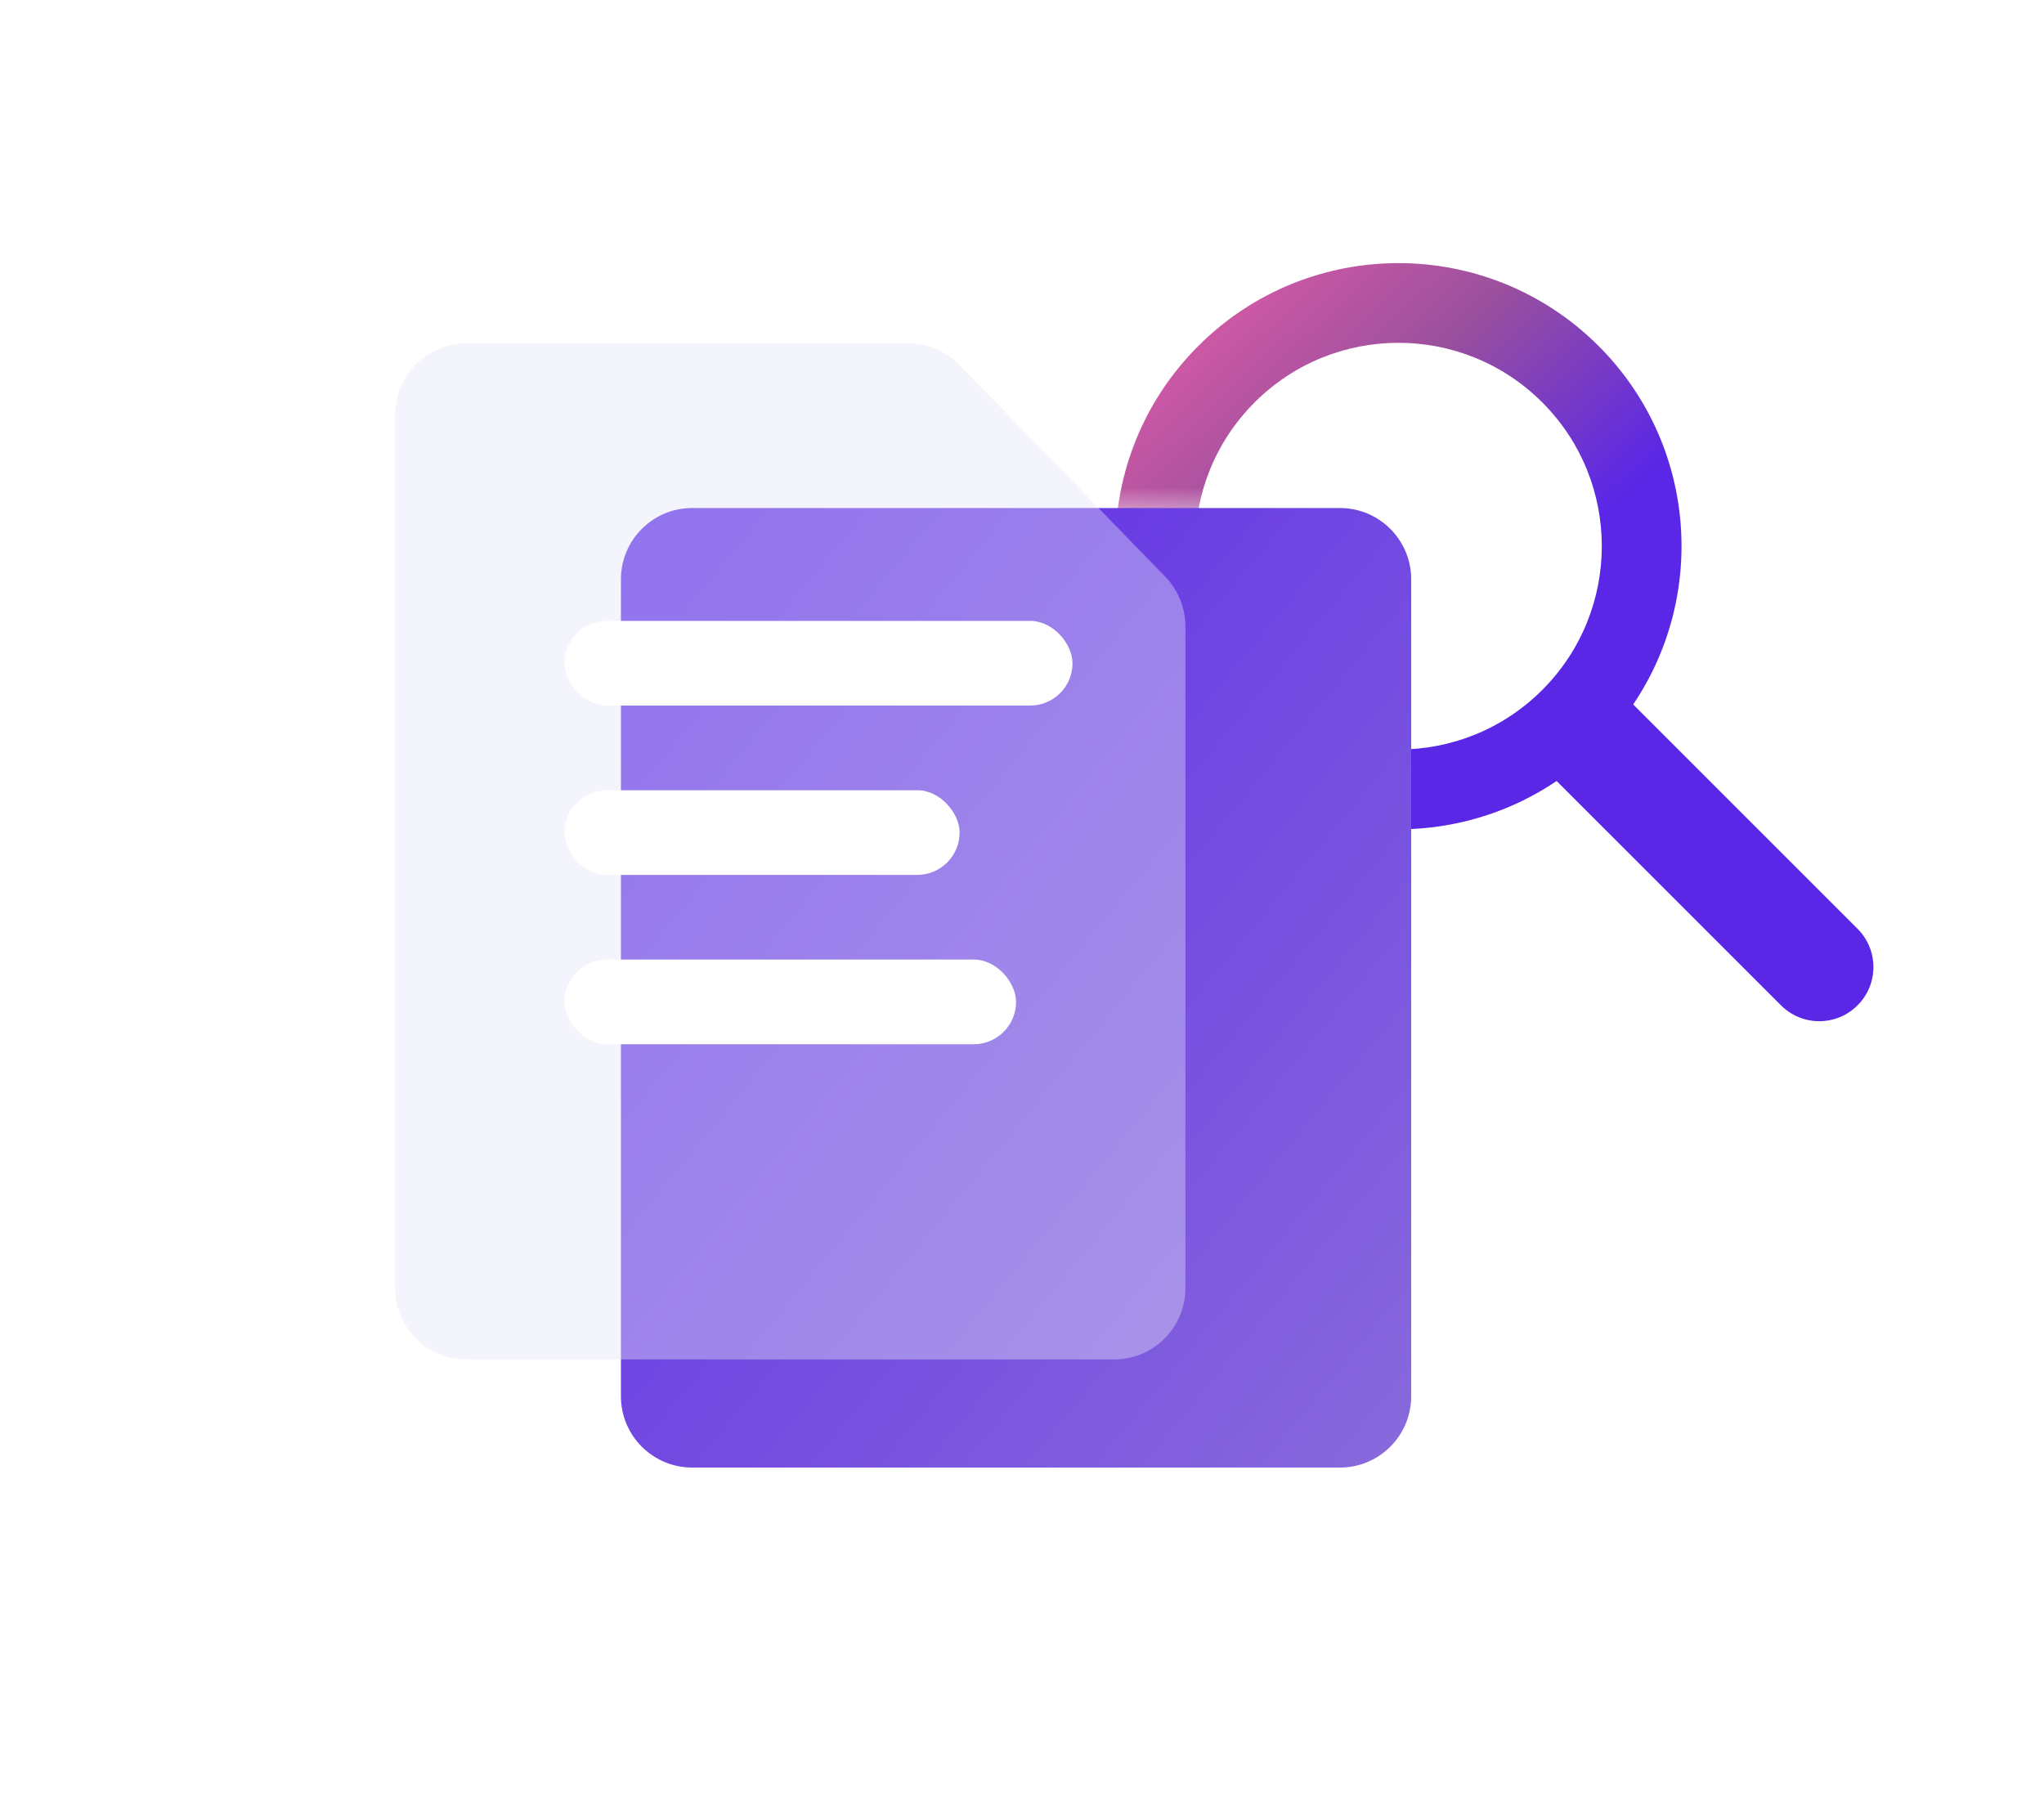 <svg width="86" height="76" viewBox="0 0 86 76" fill="none" xmlns="http://www.w3.org/2000/svg">
<mask id="mask0_1144_3637" style="mask-type:luminance" maskUnits="userSpaceOnUse" x="40" y="7" width="46" height="41">
<path d="M40 7V21.597H55.778C56.955 21.597 57.908 22.55 57.908 23.727V47.036H85.754V7H40Z" fill="white"/>
</mask>
<g mask="url(#mask0_1144_3637)">
<path d="M50.415 14.56C45.762 19.213 45.762 26.755 50.415 31.407C54.514 35.507 60.86 35.993 65.494 32.861L74.934 42.301C75.823 43.191 77.266 43.191 78.155 42.301C79.045 41.412 79.045 39.969 78.155 39.08L68.715 29.64C71.847 25.006 71.361 18.66 67.262 14.56C62.609 9.908 55.067 9.908 50.415 14.56ZM64.889 29.031C61.548 32.372 56.129 32.372 52.788 29.031C49.447 25.69 49.447 20.271 52.788 16.93C56.129 13.589 61.548 13.589 64.889 16.93C68.23 20.271 68.23 25.69 64.889 29.031Z" fill="url(#paint0_linear_1144_3637)"/>
</g>
<path d="M26.125 24.375C26.125 22.718 27.468 21.375 29.125 21.375H48.984H56.375C58.032 21.375 59.375 22.718 59.375 24.375V31.469V58.75C59.375 60.407 58.032 61.75 56.375 61.75H29.125C27.468 61.75 26.125 60.407 26.125 58.75V24.375Z" fill="url(#paint1_linear_1144_3637)"/>
<g filter="url(#filter0_bi_1144_3637)">
<path d="M16.625 17.25C16.625 15.593 17.968 14.25 19.625 14.25H38.217C39.027 14.25 39.803 14.578 40.368 15.159L44.68 19.594L49.026 24.064C49.57 24.624 49.875 25.374 49.875 26.155V54C49.875 55.657 48.532 57 46.875 57H19.625C17.968 57 16.625 55.657 16.625 54V17.25Z" fill="#E5E4F9" fill-opacity="0.4"/>
</g>
<rect x="23.75" y="26.125" width="21.375" height="3.562" rx="1.781" fill="white"/>
<rect x="23.75" y="33.25" width="16.625" height="3.562" rx="1.781" fill="white"/>
<rect x="23.75" y="40.375" width="19" height="3.562" rx="1.781" fill="white"/>
<defs>
<filter id="filter0_bi_1144_3637" x="12.625" y="10.25" width="41.25" height="50.75" filterUnits="userSpaceOnUse" color-interpolation-filters="sRGB">
<feFlood flood-opacity="0" result="BackgroundImageFix"/>
<feGaussianBlur in="BackgroundImageFix" stdDeviation="2"/>
<feComposite in2="SourceAlpha" operator="in" result="effect1_backgroundBlur_1144_3637"/>
<feBlend mode="normal" in="SourceGraphic" in2="effect1_backgroundBlur_1144_3637" result="shape"/>
<feColorMatrix in="SourceAlpha" type="matrix" values="0 0 0 0 0 0 0 0 0 0 0 0 0 0 0 0 0 0 127 0" result="hardAlpha"/>
<feOffset dy="0.2"/>
<feGaussianBlur stdDeviation="1"/>
<feComposite in2="hardAlpha" operator="arithmetic" k2="-1" k3="1"/>
<feColorMatrix type="matrix" values="0 0 0 0 1 0 0 0 0 1 0 0 0 0 1 0 0 0 0.8 0"/>
<feBlend mode="normal" in2="shape" result="effect2_innerShadow_1144_3637"/>
</filter>
<linearGradient id="paint0_linear_1144_3637" x1="50.097" y1="13.723" x2="77.019" y2="42.245" gradientUnits="userSpaceOnUse">
<stop stop-color="#D259A6"/>
<stop offset="0.2" stop-color="#9A509D"/>
<stop offset="0.45" stop-color="#5A27E7"/>
<stop offset="0.67" stop-color="#5A27E7"/>
<stop offset="0.86" stop-color="#5A27E7"/>
<stop offset="1" stop-color="#5A27E7"/>
</linearGradient>
<linearGradient id="paint1_linear_1144_3637" x1="26.125" y1="21.375" x2="65.751" y2="54.008" gradientUnits="userSpaceOnUse">
<stop stop-color="#5A27E7"/>
<stop offset="1" stop-color="#896ADC"/>
</linearGradient>
</defs>
</svg>
